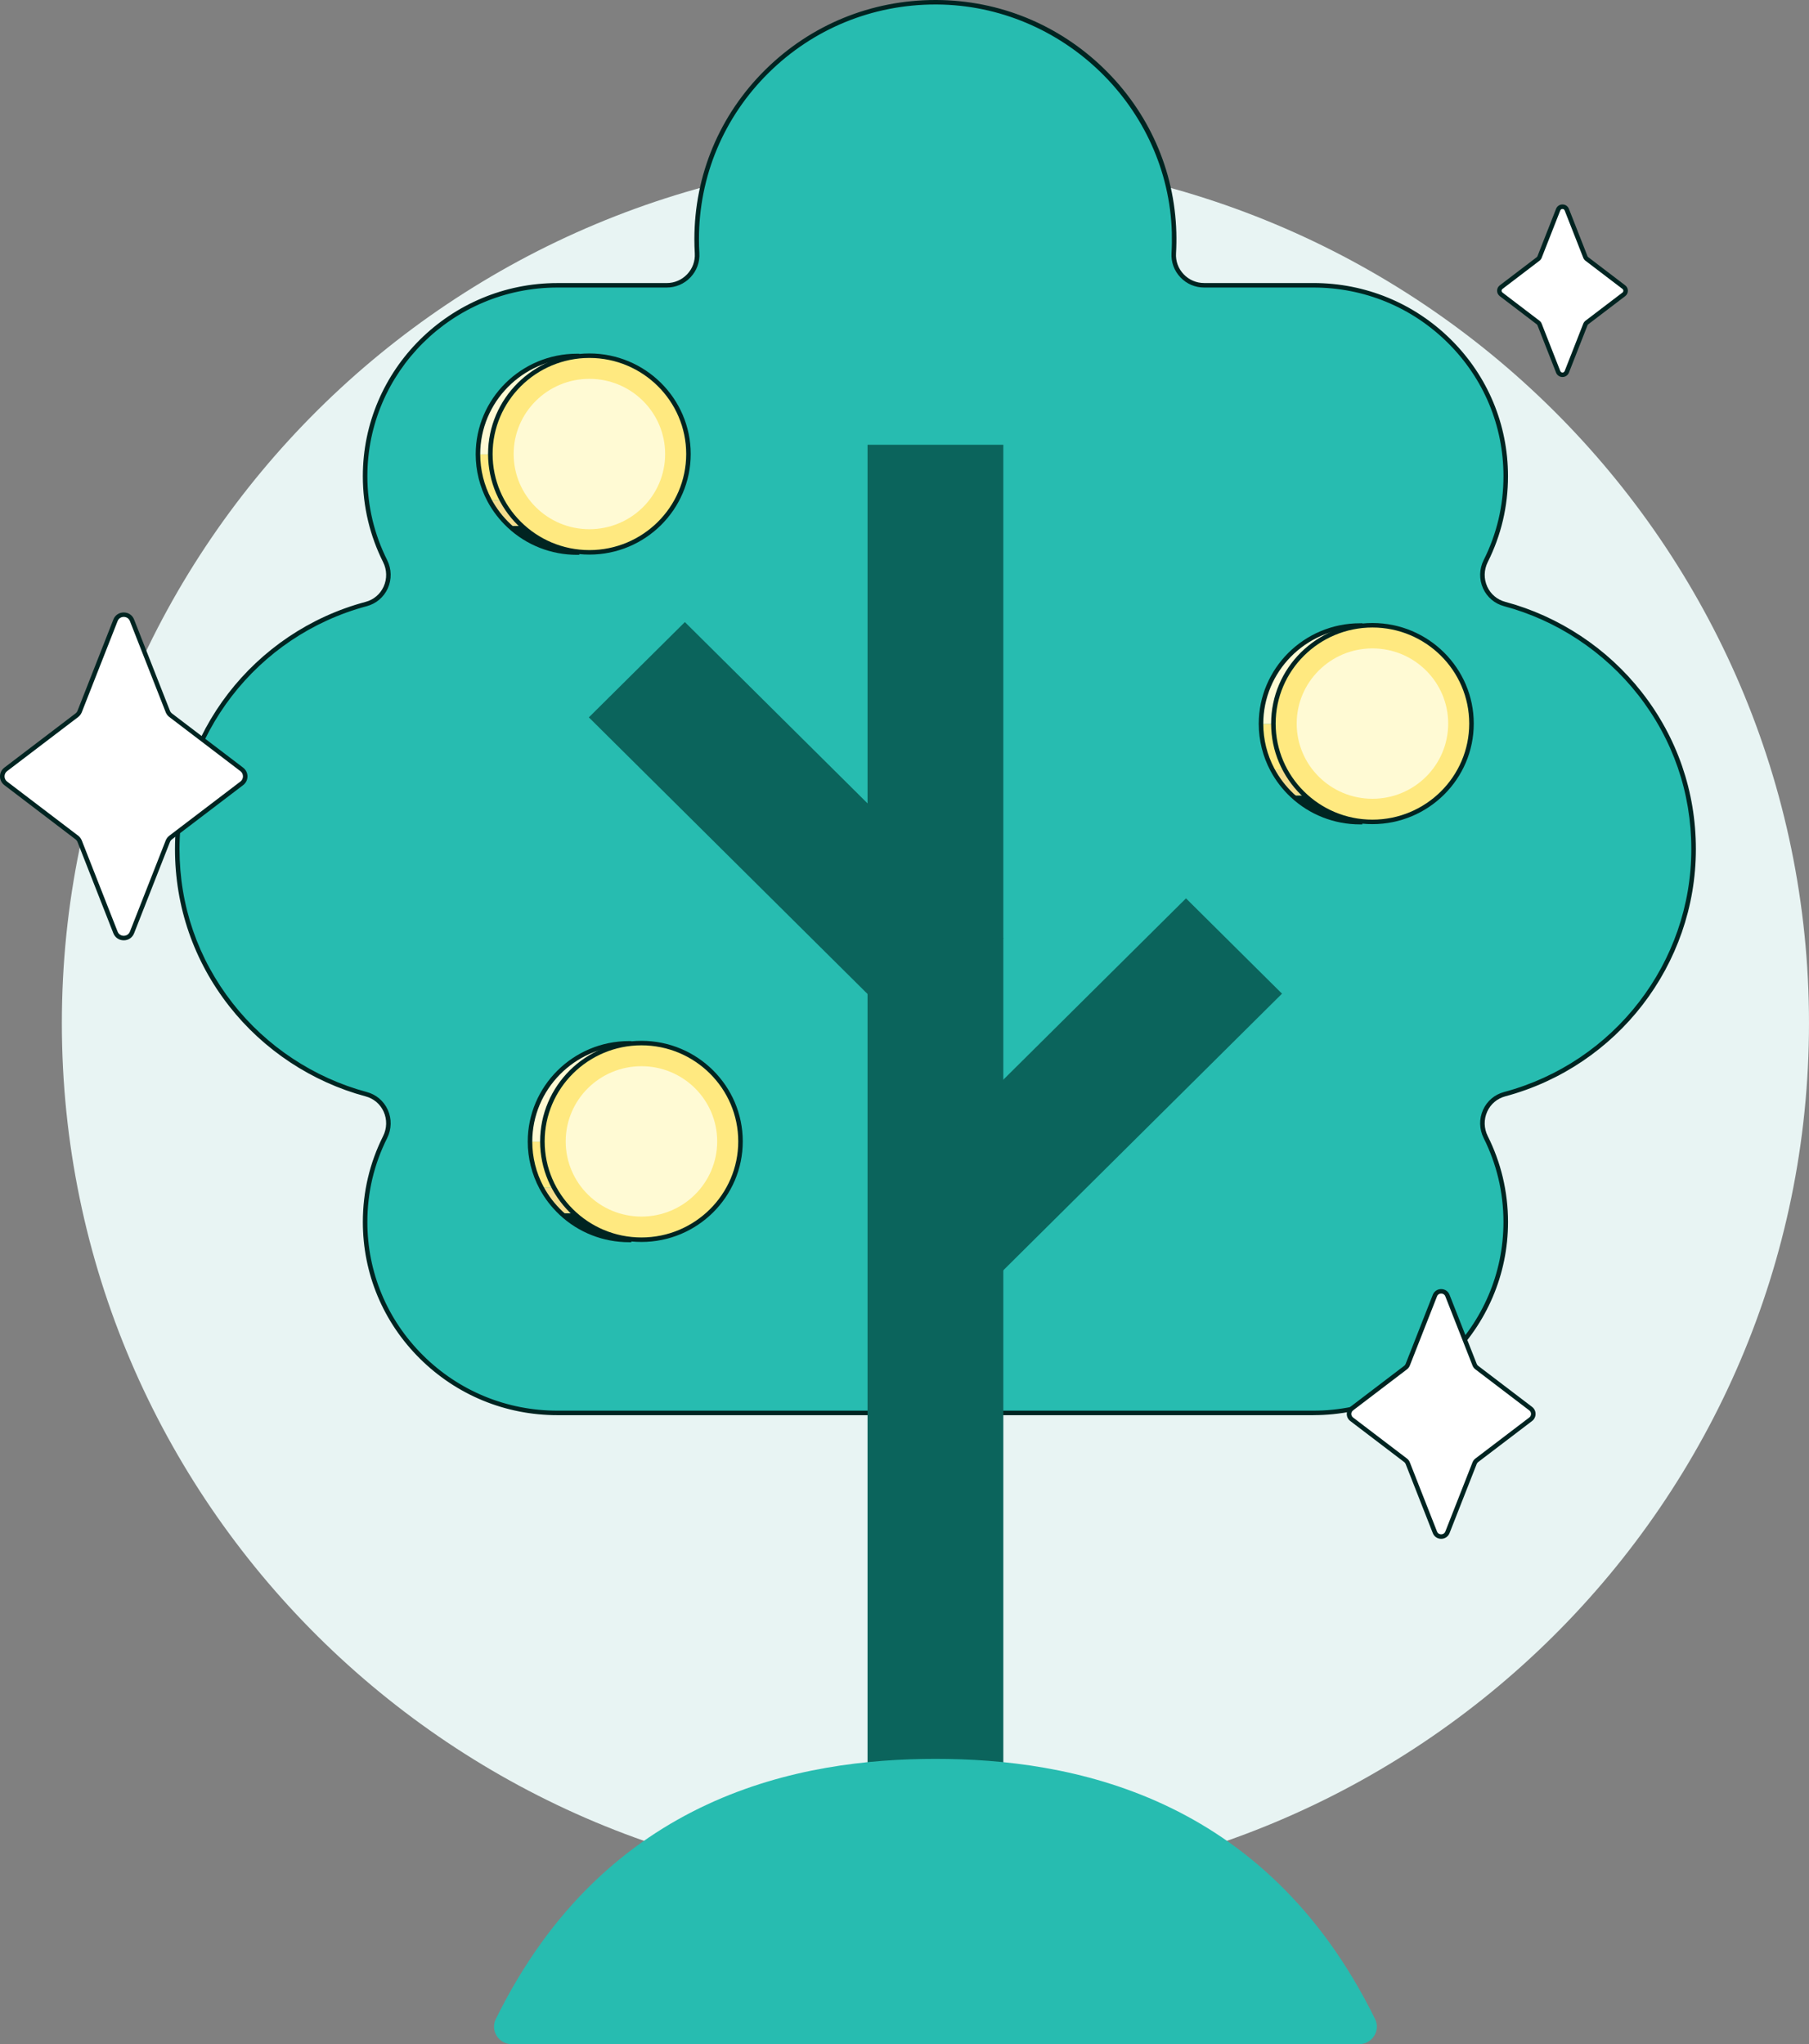 <svg width="123" height="139" viewBox="0 0 123 139" fill="none" xmlns="http://www.w3.org/2000/svg">
<rect x="0" y="0" width="123" height="139" fill="#808080" stroke="none"/>
<g clip-path="url(#clip0_949_355)">
<path d="M63.603 128.537C96.407 128.537 123 102.139 123 69.576C123 37.014 96.407 10.616 63.603 10.616C30.799 10.616 4.206 37.014 4.206 69.576C4.206 102.139 30.799 128.537 63.603 128.537Z" fill="#E8F4F3"/>
<path d="M111.505 47.159C113.792 50.081 115.154 53.752 115.154 57.739C115.154 65.712 109.706 72.422 102.305 74.405C101.038 74.742 100.435 76.16 101.02 77.325C101.455 78.194 101.795 79.118 102.026 80.084C102.257 81.051 102.38 82.059 102.38 83.095C102.38 90.264 96.524 96.078 89.3 96.078H37.905C34.293 96.078 31.023 94.624 28.657 92.275C26.29 89.925 24.825 86.68 24.825 83.095C24.825 81.022 25.315 79.064 26.186 77.325C26.77 76.16 26.167 74.742 24.901 74.405C21.2 73.413 17.987 71.24 15.7 68.318C13.414 65.396 12.052 61.725 12.052 57.739C12.052 49.765 17.499 43.055 24.901 41.072C26.167 40.735 26.77 39.317 26.186 38.152C25.75 37.283 25.41 36.358 25.179 35.393C24.948 34.426 24.825 33.418 24.825 32.383C24.825 25.212 30.682 19.399 37.905 19.399H45.328C46.524 19.399 47.465 18.398 47.396 17.215C47.378 16.901 47.368 16.585 47.368 16.268C47.368 7.34 54.681 0.108 63.686 0.153C72.4 0.196 79.589 7.168 79.831 15.816C79.843 16.288 79.837 16.755 79.809 17.218C79.738 18.401 80.683 19.399 81.877 19.399H89.3C92.912 19.399 96.182 20.853 98.549 23.202C100.915 25.552 102.38 28.797 102.38 32.383C102.38 34.455 101.891 36.413 101.02 38.152C100.435 39.317 101.038 40.735 102.305 41.072C106.006 42.064 109.219 44.237 111.505 47.159Z" fill="#27BCB0"/>
<path d="M89.301 96.231H37.905C34.37 96.231 31.048 94.864 28.548 92.383C26.047 89.901 24.671 86.603 24.671 83.094C24.671 81.045 25.135 79.08 26.047 77.258C26.312 76.73 26.326 76.122 26.084 75.588C25.852 75.075 25.405 74.698 24.861 74.553C21.208 73.574 17.912 71.394 15.579 68.412C13.171 65.336 11.898 61.644 11.898 57.74C11.898 49.884 17.228 42.971 24.861 40.926C25.405 40.781 25.852 40.403 26.084 39.89C26.326 39.357 26.313 38.749 26.047 38.22C25.602 37.331 25.259 36.392 25.028 35.43C24.791 34.434 24.67 33.41 24.67 32.384C24.67 25.141 30.607 19.248 37.904 19.248H45.327C45.859 19.248 46.353 19.035 46.719 18.652C47.087 18.265 47.273 17.758 47.241 17.225C47.222 16.912 47.213 16.59 47.213 16.269C47.213 11.908 48.927 7.813 52.042 4.737C55.136 1.68 59.239 0 63.603 0C63.63 0 63.658 0 63.686 0C67.941 0.021 71.974 1.671 75.042 4.648C78.111 7.625 79.866 11.589 79.983 15.811C79.996 16.297 79.988 16.773 79.962 17.227C79.929 17.757 80.114 18.262 80.482 18.649C80.848 19.034 81.344 19.246 81.877 19.246H89.301C92.835 19.246 96.157 20.613 98.658 23.094C101.158 25.576 102.534 28.874 102.534 32.382C102.534 34.432 102.071 36.397 101.158 38.219C100.894 38.747 100.88 39.355 101.122 39.888C101.354 40.402 101.8 40.779 102.345 40.924C105.998 41.903 109.294 44.083 111.627 47.065C114.035 50.141 115.308 53.833 115.308 57.737C115.308 65.593 109.977 72.506 102.345 74.551C101.8 74.697 101.354 75.074 101.122 75.587C100.88 76.12 100.892 76.728 101.158 77.257C101.603 78.145 101.946 79.085 102.177 80.047C102.414 81.043 102.536 82.067 102.536 83.093C102.536 90.336 96.599 96.229 89.302 96.229L89.301 96.231ZM37.905 19.552C30.777 19.552 24.979 25.307 24.979 32.382C24.979 33.384 25.096 34.386 25.328 35.358C25.553 36.299 25.889 37.215 26.323 38.083C26.629 38.694 26.644 39.397 26.364 40.014C26.093 40.611 25.575 41.049 24.941 41.219C17.442 43.227 12.206 50.02 12.206 57.737C12.206 61.574 13.457 65.2 15.822 68.223C18.115 71.153 21.352 73.296 24.941 74.257C25.575 74.426 26.093 74.865 26.364 75.462C26.644 76.079 26.629 76.783 26.323 77.392C25.43 79.172 24.978 81.091 24.978 83.093C24.978 86.519 26.323 89.742 28.765 92.165C31.207 94.589 34.452 95.924 37.904 95.924H89.299C96.427 95.924 102.225 90.168 102.225 83.093C102.225 82.091 102.108 81.089 101.876 80.118C101.651 79.177 101.315 78.26 100.881 77.392C100.575 76.781 100.56 76.079 100.84 75.462C101.111 74.865 101.629 74.426 102.263 74.257C109.762 72.248 114.998 65.455 114.998 57.739C114.998 53.901 113.747 50.275 111.382 47.252C109.089 44.323 105.852 42.18 102.263 41.219C101.629 41.049 101.111 40.611 100.84 40.014C100.56 39.397 100.575 38.692 100.881 38.083C101.774 36.303 102.226 34.385 102.226 32.382C102.226 28.956 100.881 25.733 98.439 23.311C95.997 20.887 92.752 19.552 89.301 19.552H81.877C81.257 19.552 80.683 19.306 80.259 18.858C79.834 18.411 79.62 17.824 79.655 17.209C79.682 16.764 79.689 16.297 79.677 15.82C79.439 7.307 72.265 0.348 63.686 0.305C63.658 0.305 63.63 0.305 63.604 0.305C59.322 0.305 55.298 1.954 52.262 4.952C49.206 7.97 47.524 11.988 47.524 16.268C47.524 16.582 47.533 16.898 47.552 17.206C47.589 17.824 47.373 18.411 46.947 18.86C46.522 19.306 45.948 19.552 45.331 19.552H37.908H37.905Z" fill="#002421"/>
<path d="M39.233 35.761V37.576C37.448 37.576 35.825 36.887 34.62 35.761H39.233Z" fill="#002421"/>
<path d="M34.62 35.761C34.082 35.258 33.626 34.669 33.277 34.013H39.233V35.761H34.62Z" fill="#F5DD8C"/>
<path d="M33.278 34.014C32.781 33.082 32.499 32.019 32.499 30.89H39.235V34.014H33.28H33.278Z" fill="#FFE980"/>
<path d="M39.233 30.89H32.498C32.498 27.198 35.514 24.204 39.233 24.204V30.89Z" fill="#FFFAD4"/>
<path d="M39.387 37.728H39.233C37.473 37.728 35.797 37.07 34.516 35.873C33.96 35.353 33.497 34.753 33.141 34.086C32.62 33.108 32.344 32.004 32.344 30.89C32.344 27.119 35.434 24.052 39.233 24.052H39.387V37.728ZM39.08 24.358C35.522 24.439 32.652 27.339 32.652 30.89C32.652 31.953 32.915 33.009 33.414 33.942C33.754 34.579 34.195 35.153 34.726 35.65C35.914 36.759 37.455 37.383 39.08 37.42V24.357V24.358Z" fill="#002421"/>
<path d="M40.075 37.559C43.795 37.559 46.81 34.566 46.81 30.873C46.81 27.181 43.795 24.188 40.075 24.188C36.355 24.188 33.34 27.181 33.34 30.873C33.34 34.566 36.355 37.559 40.075 37.559Z" fill="#FFE980"/>
<path d="M40.075 37.712C36.276 37.712 33.186 34.645 33.186 30.873C33.186 27.102 36.276 24.035 40.075 24.035C43.874 24.035 46.964 27.102 46.964 30.873C46.964 34.645 43.874 37.712 40.075 37.712ZM40.075 24.34C36.447 24.34 33.494 27.271 33.494 30.873C33.494 34.475 36.447 37.406 40.075 37.406C43.704 37.406 46.657 34.475 46.657 30.873C46.657 27.271 43.704 24.34 40.075 24.34Z" fill="#002421"/>
<path d="M40.075 35.986C42.92 35.986 45.225 33.697 45.225 30.873C45.225 28.05 42.92 25.761 40.075 25.761C37.231 25.761 34.925 28.05 34.925 30.873C34.925 33.697 37.231 35.986 40.075 35.986Z" fill="#FFFAD4"/>
<path d="M42.773 82.502V84.316C40.987 84.316 39.364 83.627 38.159 82.502H42.773Z" fill="#002421"/>
<path d="M38.159 82.502C37.621 81.999 37.165 81.409 36.816 80.754H42.773V82.502H38.159Z" fill="#F5DD8C"/>
<path d="M36.817 80.754C36.32 79.823 36.039 78.759 36.039 77.631H42.774V80.754H36.819H36.817Z" fill="#FFE980"/>
<path d="M42.772 77.631H36.037C36.037 73.939 39.053 70.945 42.772 70.945V77.631Z" fill="#FFFAD4"/>
<path d="M42.926 84.469H42.773C41.012 84.469 39.336 83.811 38.054 82.613C37.499 82.094 37.036 81.494 36.68 80.826C36.159 79.849 35.883 78.744 35.883 77.631C35.883 73.859 38.973 70.792 42.773 70.792H42.926V84.469ZM42.619 71.099C39.061 71.18 36.191 74.079 36.191 77.631C36.191 78.694 36.454 79.749 36.953 80.683C37.293 81.32 37.734 81.894 38.265 82.39C39.453 83.499 40.994 84.124 42.619 84.161V71.098V71.099Z" fill="#002421"/>
<path d="M43.614 84.3C47.334 84.3 50.349 81.306 50.349 77.614C50.349 73.921 47.334 70.928 43.614 70.928C39.894 70.928 36.879 73.921 36.879 77.614C36.879 81.306 39.894 84.3 43.614 84.3Z" fill="#FFE980"/>
<path d="M43.614 84.452C39.815 84.452 36.725 81.385 36.725 77.614C36.725 73.843 39.815 70.775 43.614 70.775C47.413 70.775 50.503 73.843 50.503 77.614C50.503 81.385 47.413 84.452 43.614 84.452ZM43.614 71.081C39.986 71.081 37.033 74.012 37.033 77.614C37.033 81.216 39.986 84.147 43.614 84.147C47.243 84.147 50.196 81.216 50.196 77.614C50.196 74.012 47.243 71.081 43.614 71.081Z" fill="#002421"/>
<path d="M43.614 82.726C46.459 82.726 48.764 80.437 48.764 77.614C48.764 74.79 46.459 72.501 43.614 72.501C40.77 72.501 38.464 74.79 38.464 77.614C38.464 80.437 40.77 82.726 43.614 82.726Z" fill="#FFFAD4"/>
<path d="M92.475 54.091V55.906C90.69 55.906 89.067 55.217 87.862 54.091H92.475Z" fill="#002421"/>
<path d="M87.862 54.091C87.323 53.588 86.868 52.998 86.519 52.343H92.475V54.091H87.862Z" fill="#F5DD8C"/>
<path d="M86.52 52.343C86.023 51.412 85.741 50.349 85.741 49.22H92.477V52.343H86.521H86.52Z" fill="#FFE980"/>
<path d="M92.475 49.22H85.74C85.74 45.528 88.756 42.534 92.475 42.534V49.22Z" fill="#FFFAD4"/>
<path d="M92.629 56.058H92.475C90.715 56.058 89.039 55.4 87.757 54.203C87.202 53.683 86.739 53.083 86.383 52.415C85.861 51.438 85.586 50.333 85.586 49.22C85.586 45.449 88.676 42.381 92.475 42.381H92.629V56.058ZM92.321 42.688C88.763 42.769 85.894 45.669 85.894 49.22C85.894 50.283 86.157 51.338 86.655 52.272C86.996 52.909 87.437 53.483 87.968 53.98C89.156 55.088 90.696 55.713 92.321 55.75V42.687V42.688Z" fill="#002421"/>
<path d="M93.317 55.889C97.037 55.889 100.052 52.895 100.052 49.203C100.052 45.511 97.037 42.517 93.317 42.517C89.597 42.517 86.582 45.511 86.582 49.203C86.582 52.895 89.597 55.889 93.317 55.889Z" fill="#FFE980"/>
<path d="M93.317 56.041C89.518 56.041 86.428 52.974 86.428 49.203C86.428 45.432 89.518 42.364 93.317 42.364C97.116 42.364 100.206 45.432 100.206 49.203C100.206 52.974 97.116 56.041 93.317 56.041ZM93.317 42.67C89.688 42.67 86.736 45.601 86.736 49.203C86.736 52.805 89.688 55.736 93.317 55.736C96.945 55.736 99.898 52.805 99.898 49.203C99.898 45.601 96.945 42.67 93.317 42.67Z" fill="#002421"/>
<path d="M93.317 54.316C96.161 54.316 98.467 52.027 98.467 49.203C98.467 46.38 96.161 44.091 93.317 44.091C90.472 44.091 88.166 46.38 88.166 49.203C88.166 52.027 90.472 54.316 93.317 54.316Z" fill="#FFFAD4"/>
<path d="M68.219 30.244H58.987V139H68.219V30.244Z" fill="#0B645C"/>
<path d="M87.168 67.568L80.64 61.088L58.987 82.582L65.515 89.062L87.168 67.568Z" fill="#0B645C"/>
<path d="M46.567 42.3L40.038 48.78L61.691 70.274L68.22 63.794L46.567 42.3Z" fill="#0B645C"/>
<path d="M92.417 139C93.3 139 93.883 138.082 93.497 137.294C85.971 121.981 72.668 119.601 63.604 119.601C54.541 119.601 41.238 121.981 33.712 137.294C33.324 138.082 33.909 139 34.792 139H92.42H92.417Z" fill="#27BCB0"/>
<path d="M8.976 42.178L11.41 48.377C11.45 48.479 11.518 48.568 11.606 48.635L16.439 52.316C16.755 52.556 16.755 53.026 16.439 53.266L11.606 56.947C11.518 57.014 11.45 57.103 11.41 57.205L8.976 63.404C8.776 63.913 8.051 63.913 7.851 63.404L5.417 57.205C5.377 57.103 5.309 57.014 5.221 56.947L0.388 53.266C0.073 53.026 0.073 52.556 0.388 52.316L5.221 48.635C5.309 48.568 5.377 48.479 5.417 48.377L7.851 42.178C8.051 41.669 8.776 41.669 8.976 42.178Z" fill="white"/>
<path d="M8.414 63.94C8.094 63.94 7.825 63.757 7.708 63.462L5.274 57.263C5.244 57.187 5.193 57.121 5.129 57.071L0.296 53.388C0.108 53.245 -0.001 53.028 -0.001 52.792C-0.001 52.557 0.106 52.34 0.296 52.197L5.129 48.516C5.193 48.467 5.244 48.399 5.274 48.323L7.708 42.125C7.823 41.83 8.094 41.647 8.413 41.647C8.731 41.647 9.002 41.83 9.117 42.125L11.552 48.323C11.581 48.399 11.632 48.465 11.696 48.516L16.53 52.198C16.718 52.342 16.827 52.559 16.827 52.794C16.827 53.029 16.719 53.246 16.53 53.39L11.696 57.071C11.632 57.121 11.581 57.187 11.552 57.263L9.117 63.463C9.002 63.758 8.731 63.941 8.413 63.941L8.414 63.94ZM8.414 41.949C8.266 41.949 8.077 42.024 7.996 42.233L5.561 48.431C5.51 48.56 5.426 48.671 5.317 48.755L0.483 52.437C0.371 52.522 0.308 52.65 0.308 52.791C0.308 52.931 0.372 53.06 0.483 53.145L5.317 56.827C5.426 56.91 5.51 57.022 5.561 57.15L7.996 63.349C8.079 63.558 8.266 63.633 8.414 63.633C8.562 63.633 8.751 63.558 8.833 63.349L11.267 57.15C11.318 57.022 11.402 56.91 11.512 56.827L16.345 53.145C16.457 53.06 16.52 52.931 16.52 52.791C16.52 52.65 16.456 52.522 16.345 52.437L11.512 48.755C11.402 48.671 11.318 48.56 11.267 48.431L8.833 42.233C8.751 42.024 8.562 41.949 8.414 41.949Z" fill="#002421"/>
<path d="M106.531 14.254L107.796 17.476C107.817 17.529 107.851 17.575 107.897 17.61L110.408 19.524C110.571 19.649 110.571 19.894 110.408 20.017L107.897 21.931C107.851 21.967 107.817 22.012 107.796 22.066L106.531 25.287C106.428 25.552 106.051 25.552 105.946 25.287L104.681 22.066C104.659 22.012 104.626 21.967 104.579 21.931L102.068 20.017C101.905 19.892 101.905 19.648 102.068 19.524L104.579 17.61C104.626 17.575 104.659 17.529 104.681 17.476L105.946 14.254C106.049 13.99 106.426 13.99 106.531 14.254Z" fill="white"/>
<path d="M106.238 25.637C106.044 25.637 105.873 25.521 105.803 25.342L104.538 22.121C104.527 22.093 104.51 22.07 104.487 22.052L101.976 20.138C101.86 20.05 101.792 19.915 101.792 19.77C101.792 19.625 101.859 19.491 101.976 19.402L104.487 17.488C104.51 17.47 104.528 17.447 104.538 17.419L105.803 14.198C105.873 14.019 106.044 13.903 106.238 13.903C106.432 13.903 106.603 14.019 106.674 14.198L107.938 17.419C107.949 17.447 107.968 17.47 107.991 17.488L110.502 19.402C110.619 19.491 110.685 19.625 110.685 19.77C110.685 19.915 110.619 20.05 110.502 20.138L107.991 22.052C107.968 22.07 107.949 22.093 107.94 22.121L106.675 25.342C106.604 25.521 106.433 25.637 106.24 25.637H106.238ZM106.238 14.209C106.212 14.209 106.126 14.216 106.089 14.309L104.824 17.531C104.793 17.61 104.741 17.679 104.673 17.731L102.162 19.645C102.122 19.675 102.099 19.721 102.099 19.77C102.099 19.819 102.122 19.865 102.162 19.895L104.673 21.809C104.741 21.861 104.793 21.93 104.824 22.009L106.089 25.231C106.126 25.324 106.212 25.332 106.238 25.332C106.264 25.332 106.35 25.324 106.387 25.231L107.652 22.009C107.683 21.93 107.735 21.861 107.803 21.809L110.314 19.895C110.354 19.865 110.377 19.819 110.377 19.77C110.377 19.721 110.354 19.674 110.314 19.645L107.803 17.731C107.735 17.679 107.683 17.61 107.652 17.532L106.387 14.311C106.35 14.218 106.264 14.21 106.238 14.21V14.209Z" fill="#002421"/>
<path d="M98.416 88.096L100.263 92.797C100.293 92.875 100.344 92.942 100.41 92.993L104.076 95.785C104.314 95.967 104.314 96.324 104.076 96.506L100.41 99.298C100.344 99.348 100.293 99.416 100.263 99.493L98.416 104.195C98.265 104.582 97.715 104.582 97.564 104.195L95.717 99.493C95.686 99.416 95.635 99.348 95.569 99.298L91.904 96.506C91.665 96.324 91.665 95.967 91.904 95.785L95.569 92.993C95.635 92.942 95.686 92.875 95.717 92.797L97.564 88.096C97.715 87.709 98.265 87.709 98.416 88.096Z" fill="white"/>
<path d="M97.99 104.638C97.736 104.638 97.513 104.487 97.421 104.252L95.574 99.55C95.554 99.498 95.52 99.454 95.476 99.42L91.81 96.628C91.658 96.512 91.572 96.336 91.572 96.147C91.572 95.957 91.659 95.782 91.81 95.666L95.476 92.873C95.52 92.84 95.554 92.796 95.574 92.743L97.421 88.042C97.513 87.807 97.736 87.656 97.99 87.656C98.244 87.656 98.467 87.807 98.559 88.042L100.406 92.743C100.426 92.796 100.46 92.84 100.504 92.873L104.17 95.666C104.322 95.782 104.408 95.957 104.408 96.147C104.408 96.336 104.321 96.512 104.17 96.628L100.504 99.42C100.46 99.454 100.426 99.498 100.406 99.55L98.559 104.252C98.467 104.487 98.244 104.638 97.99 104.638ZM97.99 87.96C97.89 87.96 97.762 88.01 97.707 88.152L95.86 92.853C95.82 92.957 95.751 93.047 95.663 93.115L91.998 95.907C91.923 95.965 91.879 96.052 91.879 96.147C91.879 96.241 91.923 96.329 91.998 96.387L95.663 99.179C95.753 99.246 95.82 99.336 95.86 99.44L97.707 104.142C97.762 104.284 97.89 104.334 97.99 104.334C98.09 104.334 98.218 104.284 98.273 104.142L100.12 99.44C100.16 99.336 100.229 99.246 100.317 99.179L103.982 96.387C104.058 96.329 104.101 96.241 104.101 96.147C104.101 96.052 104.058 95.965 103.982 95.907L100.317 93.115C100.227 93.047 100.16 92.957 100.12 92.853L98.273 88.152C98.218 88.01 98.09 87.96 97.99 87.96Z" fill="#002421"/>
</g>
<defs>
<clipPath id="clip0_949_355">
<rect width="123" height="139" fill="white"/>
</clipPath>
</defs>
</svg>
